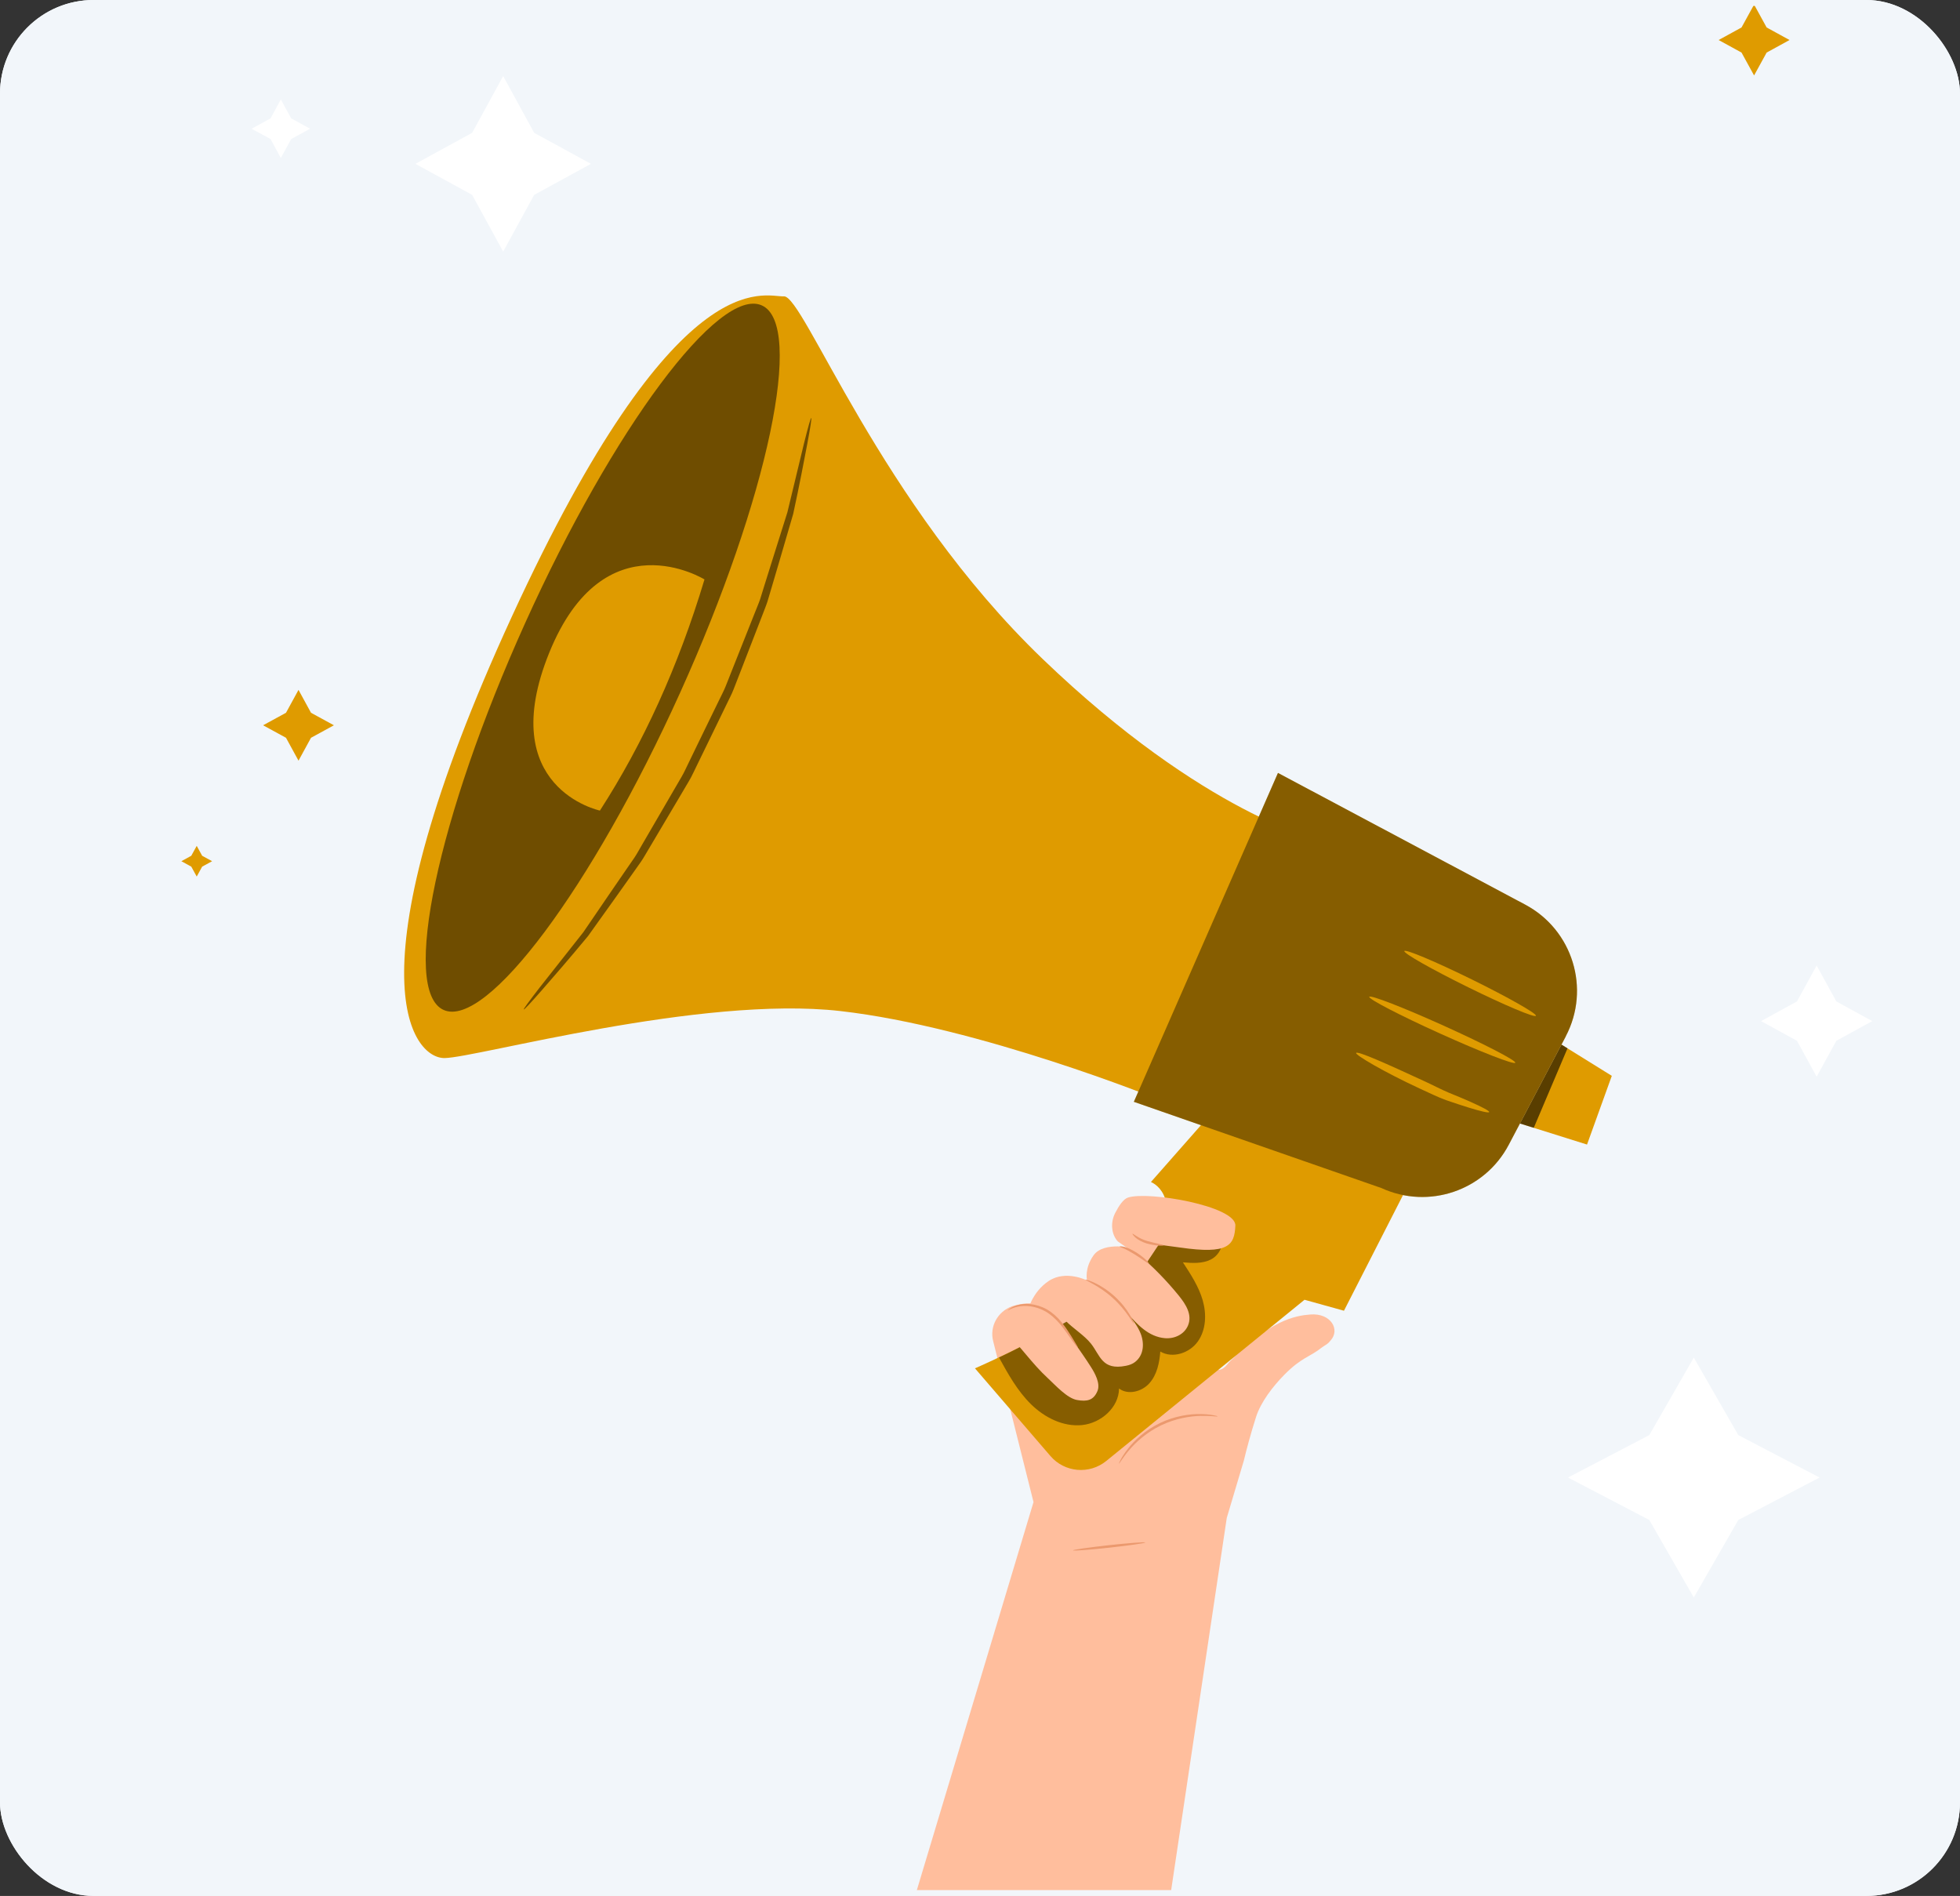 <svg width="335" height="324" viewBox="0 0 335 324" fill="none" xmlns="http://www.w3.org/2000/svg">
<rect x="0" y="0" width="335" height="324" fill="#333333" stroke="none"/>
<g clip-path="url(#clip0_306_1800)">
<rect width="335" height="324" rx="16" fill="#F2F6FA"/>
<path d="M209.68 259.391L212.591 249.621C213.1 247.501 213.774 245.003 214.679 242.152C215.493 239.588 217.589 236.893 219.497 234.954C222.465 231.939 223.879 231.914 225.877 230.312C226.058 230.197 226.263 230.032 226.436 229.934C226.847 229.712 227.151 229.416 227.406 229.096C229.124 227.239 227.472 224.363 223.978 224.634C221.347 224.839 217.063 225.595 210.083 232.785C209.993 232.892 209.902 232.982 209.82 233.097C206.161 237.855 202.725 224.281 202.1 219.227C201.697 215.949 198.153 213.936 194.939 215.119L177.953 223.056C176.547 222.563 174.886 222.645 172.995 223.221C170.496 224.141 169.107 226.713 169.756 229.211L176.646 256.696L156.412 323.984H200.028L209.68 259.375V259.391Z" fill="#FFBE9D"/>
<path d="M243.191 197.592L229.708 223.993L222.966 222.12L189.077 249.671C186.191 252.012 181.965 251.643 179.54 248.824L166.64 233.837C166.64 233.837 192.653 222.637 197.463 213.369C202.273 204.1 196.715 201.997 196.715 201.997L208.957 188.094L243.183 197.592H243.191Z" fill="#DF9B00"/>
<path d="M225.704 143.657C225.704 143.657 205.972 139.294 178.2 112.606C150.427 85.917 137.379 50.47 133.984 50.642C130.588 50.815 115.74 43.929 87.515 105.301C59.282 166.672 70.406 180.929 76.022 180.814C81.637 180.699 119.785 170.074 143.603 172.778C167.429 175.481 198.055 187.896 198.055 187.896L225.712 143.657H225.704Z" fill="#DF9B00"/>
<path d="M267.626 177.108L260.893 189.902L257.875 195.629C253.74 203.492 244.17 206.738 236.096 203.024L193.796 188.291L218.428 132.088L260.687 154.594C268.802 158.916 271.893 168.973 267.618 177.1L267.626 177.108Z" fill="#DF9B00"/>
<g opacity="0.4">
<path d="M267.626 177.108L260.893 189.902L257.875 195.629C253.74 203.492 244.17 206.738 236.096 203.024L193.796 188.291L218.428 132.088L260.687 154.594C268.802 158.916 271.893 168.973 267.618 177.1L267.626 177.108Z" fill="black"/>
</g>
<path d="M89.784 106.418C74.764 139.664 68.507 169.294 75.816 172.589C83.125 175.892 101.229 151.611 116.25 118.366C131.271 85.12 137.527 55.49 130.218 52.196C122.909 48.892 104.805 73.173 89.784 106.418Z" fill="#DF9B00"/>
<g opacity="0.5">
<path d="M89.784 106.418C74.764 139.664 68.507 169.294 75.816 172.589C83.125 175.892 101.229 151.611 116.25 118.366C131.271 85.12 137.527 55.49 130.218 52.196C122.909 48.892 104.805 73.173 89.784 106.418Z" fill="black"/>
</g>
<path d="M271.252 195.596L259.791 191.997L266.886 178.513L275.486 183.854L271.252 195.596Z" fill="#DF9B00"/>
<g opacity="0.6">
<path d="M266.886 178.513L259.791 191.997L262.15 192.736L267.914 179.154L266.886 178.513Z" fill="black"/>
</g>
<path d="M258.985 181.619C258.821 181.989 253.098 179.77 246.209 176.656C239.311 173.542 233.868 170.723 234.033 170.345C234.197 169.976 239.919 172.194 246.809 175.308C253.699 178.423 259.15 181.241 258.985 181.611V181.619Z" fill="#DF9B00"/>
<path d="M262.512 173.591C262.331 173.961 257.152 171.775 250.944 168.718C244.737 165.662 239.845 162.893 240.026 162.523C240.207 162.161 245.378 164.339 251.594 167.395C257.801 170.452 262.685 173.221 262.512 173.583V173.591Z" fill="#DF9B00"/>
<path d="M254.537 190.041C254.48 190.238 253.115 189.926 250.944 189.252C249.859 188.915 248.577 188.496 247.146 188.003C245.732 187.494 244.269 186.746 242.69 186.04C236.417 183.131 231.632 180.28 231.788 179.943C231.977 179.54 237.091 181.824 243.307 184.7C244.869 185.407 246.307 186.187 247.672 186.754C249.037 187.305 250.27 187.823 251.29 188.275C253.337 189.187 254.587 189.852 254.529 190.041H254.537Z" fill="#DF9B00"/>
<path d="M120.41 99.023C120.41 99.023 103.26 88.391 93.871 111.554C84.49 134.717 102.536 138.522 102.536 138.522C109.919 127.076 115.921 113.961 120.41 99.023Z" fill="#DF9B00"/>
<g opacity="0.5">
<path d="M138.654 71.423C138.752 71.439 138.514 73.017 137.98 75.852C137.437 78.678 136.672 82.787 135.571 87.832C134.847 90.313 134.05 93.025 133.203 95.934C132.775 97.388 132.331 98.9 131.871 100.445C131.641 101.217 131.41 102.006 131.172 102.803C130.917 103.592 130.58 104.372 130.284 105.169C129.051 108.358 127.752 111.702 126.412 115.161C126.075 116.024 125.738 116.903 125.392 117.782C125.055 118.67 124.587 119.5 124.184 120.371C123.345 122.096 122.498 123.855 121.635 125.621C120.772 127.396 119.917 129.146 119.078 130.872C118.642 131.726 118.272 132.614 117.787 133.419C117.302 134.232 116.834 135.038 116.357 135.843C114.466 139.039 112.632 142.129 110.889 145.07C110.445 145.802 110.043 146.541 109.574 147.231C109.089 147.913 108.62 148.587 108.152 149.245C107.214 150.567 106.302 151.849 105.422 153.09C103.654 155.555 102.01 157.864 100.505 159.967C97.225 163.936 94.479 167.075 92.588 169.244C90.689 171.414 89.595 172.572 89.521 172.515C89.439 172.449 90.385 171.159 92.144 168.883C93.978 166.566 96.543 163.304 99.7 159.31C101.147 157.182 102.734 154.865 104.435 152.375C105.29 151.134 106.17 149.844 107.083 148.521C107.535 147.864 108.004 147.19 108.472 146.508C108.924 145.818 109.319 145.07 109.747 144.347C111.457 141.414 113.249 138.333 115.099 135.144C115.567 134.347 116.036 133.542 116.505 132.729C116.99 131.923 117.343 131.044 117.779 130.19C118.609 128.472 119.456 126.73 120.311 124.972C121.166 123.214 122.013 121.472 122.852 119.763C123.255 118.9 123.723 118.07 124.06 117.199C124.406 116.328 124.743 115.457 125.088 114.602C126.453 111.176 127.76 107.865 129.018 104.709C129.322 103.92 129.668 103.148 129.931 102.367C130.177 101.579 130.416 100.798 130.654 100.034C131.131 98.497 131.6 97.01 132.052 95.572C132.956 92.696 133.803 90.018 134.576 87.561C135.768 82.622 136.738 78.596 137.429 75.728C138.128 72.935 138.563 71.398 138.662 71.415L138.654 71.423Z" fill="black"/>
</g>
<g opacity="0.4">
<path d="M170.751 231.996C172.313 234.831 173.916 237.715 176.227 239.983C178.545 242.251 181.719 243.861 184.95 243.533C188.173 243.204 191.231 240.534 191.264 237.288C192.809 238.455 195.186 237.822 196.468 236.368C197.751 234.913 198.17 232.9 198.318 230.969C200.423 232.21 203.35 231.224 204.747 229.227C206.153 227.231 206.235 224.544 205.561 222.194C204.879 219.852 203.522 217.773 202.182 215.727C203.802 215.858 205.52 215.974 206.967 215.234C208.414 214.503 209.392 212.588 208.546 211.2C208.052 210.386 207.099 209.983 206.186 209.696C203.646 208.899 201.87 208.266 199.222 208.57C198.606 208.57 200.283 215.538 183.7 225.053C173.908 230.673 170.734 231.972 170.734 231.972L170.751 231.996Z" fill="black"/>
</g>
<path d="M208.093 242.054C208.085 242.128 206.975 241.922 205.191 241.963C203.415 242.004 200.924 242.391 198.466 243.574C196.008 244.749 194.15 246.441 192.999 247.805C191.839 249.169 191.313 250.164 191.247 250.123C191.223 250.106 191.33 249.851 191.568 249.399C191.806 248.956 192.201 248.331 192.76 247.608C193.862 246.17 195.745 244.395 198.277 243.179C200.801 241.971 203.366 241.618 205.183 241.651C206.096 241.667 206.827 241.75 207.329 241.84C207.83 241.93 208.102 242.013 208.093 242.037V242.054Z" fill="#EB996E"/>
<path d="M171.836 227.584C174.508 230.147 176.333 232.982 179.137 235.562C180.411 236.737 182.385 238.956 184.095 239.252C185.805 239.548 186.898 239.317 187.572 237.723C188.123 236.433 187.137 234.667 186.462 233.607C184.678 230.805 182.968 228.619 181.636 226.442C181.011 225.423 181.817 225.209 182.113 225.686C183.396 227.017 185.32 228.175 186.471 229.622C188.049 231.61 188.337 234.239 192.456 233.401C192.999 233.295 193.549 233.106 193.985 232.769C195.539 231.577 195.605 229.515 194.947 227.863C194.437 226.565 193.533 225.464 192.653 224.387C194.413 226.368 196.328 228.455 199.115 228.685C200.735 228.816 202.371 228.06 203.029 226.573C203.851 224.7 202.667 222.884 201.483 221.421C199.379 218.825 197.027 216.425 194.47 214.264C193.517 213.459 192.308 213.007 191.058 212.999C189.611 212.991 187.803 213.262 186.915 214.519C185.295 216.795 185.796 218.816 185.796 218.816C185.796 218.816 182.171 216.984 179.26 218.899C176.35 220.821 175.626 224.116 175.626 224.116L171.836 227.584Z" fill="#FFBE9D"/>
<path d="M191.108 212.202C189.989 211.076 189.726 209.014 190.598 207.305C191.214 206.097 191.987 204.922 192.777 204.659C196.221 203.5 211.275 206.097 211.144 209.441C211.004 212.867 209.91 214.379 201.738 213.196C200.299 212.991 198.047 212.703 198.047 212.703L196.073 215.661L191.116 212.194L191.108 212.202Z" fill="#FFBE9D"/>
<path d="M193.804 226.187C193.681 226.261 192.538 223.927 190.203 221.832C187.885 219.712 185.451 218.8 185.509 218.677C185.525 218.627 186.158 218.792 187.104 219.235C188.049 219.679 189.299 220.443 190.491 221.52C191.675 222.596 192.563 223.763 193.089 224.667C193.623 225.562 193.845 226.179 193.804 226.195V226.187Z" fill="#EB996E"/>
<path d="M196.336 215.924C196.262 215.998 195.268 215.185 193.911 214.355C193.237 213.944 192.612 213.591 192.143 213.385C191.675 213.163 191.371 213.106 191.371 213.04C191.371 212.982 191.724 212.941 192.25 213.098C192.777 213.245 193.442 213.566 194.141 213.993C195.531 214.839 196.443 215.834 196.336 215.924Z" fill="#EB996E"/>
<path d="M198.869 212.818C198.861 212.908 197.545 212.95 195.967 212.489C195.185 212.251 194.52 211.873 194.108 211.52C193.697 211.167 193.525 210.871 193.566 210.838C193.648 210.764 194.577 211.651 196.09 212.079C197.586 212.514 198.885 212.67 198.861 212.81L198.869 212.818Z" fill="#EB996E"/>
<path d="M184.234 230.32C184.185 230.353 183.651 229.679 182.861 228.537C182.056 227.428 181.028 225.768 179.351 224.543C177.673 223.319 175.7 223.032 174.377 223.229C173.028 223.418 172.321 223.977 172.28 223.894C172.264 223.878 172.42 223.722 172.757 223.516C173.094 223.303 173.628 223.073 174.327 222.933C175.709 222.645 177.821 222.908 179.606 224.198C181.381 225.497 182.376 227.222 183.124 228.373C183.848 229.556 184.292 230.287 184.243 230.32H184.234Z" fill="#EB996E"/>
<path d="M195.753 263.598C195.769 263.713 193.007 264.108 189.603 264.486C186.191 264.855 183.412 265.061 183.404 264.946C183.387 264.831 186.142 264.436 189.554 264.058C192.966 263.688 195.736 263.483 195.753 263.598Z" fill="#EB996E"/>
<path d="M33.623 144.552L34.552 146.245L36.254 147.174L34.552 148.102L33.623 149.795L32.694 148.102L31 147.174L32.694 146.245L33.623 144.552Z" fill="#DF9B00"/>
<path d="M299.805 0.783L301.951 4.694L305.865 6.839L301.951 8.983L299.805 12.894L297.659 8.983L293.746 6.839L297.659 4.694L299.805 0.783Z" fill="#DF9B00"/>
<path d="M51.02 117.897L53.157 121.808L57.071 123.945L53.157 126.081L51.02 129.992L48.882 126.081L44.968 123.945L48.882 121.808L51.02 117.897Z" fill="#DF9B00"/>
<path d="M86 13L91.301 22.699L101 28L91.301 33.301L86 43L80.699 33.301L71 28L80.699 22.699L86 13Z" fill="white"/>
<path d="M289.5 232L297.106 245.248L311 252.5L297.106 259.752L289.5 273L281.894 259.752L268 252.5L281.894 245.248L289.5 232Z" fill="white"/>
<path d="M310.5 165L313.864 171.136L320 174.5L313.864 177.864L310.5 184L307.136 177.864L301 174.5L307.136 171.136L310.5 165Z" fill="white"/>
<path d="M48 17L49.771 20.229L53 22L49.771 23.759L48 27L46.24 23.759L43 22L46.24 20.229L48 17Z" fill="white"/>
</g>
<rect x="0.5" y="0.5" width="334" height="323" rx="15.5" stroke="#F2F6FA"/>
<defs>
<clipPath id="clip0_306_1800">
<rect width="335" height="324" rx="16" fill="white"/>
</clipPath>
</defs>
</svg>
